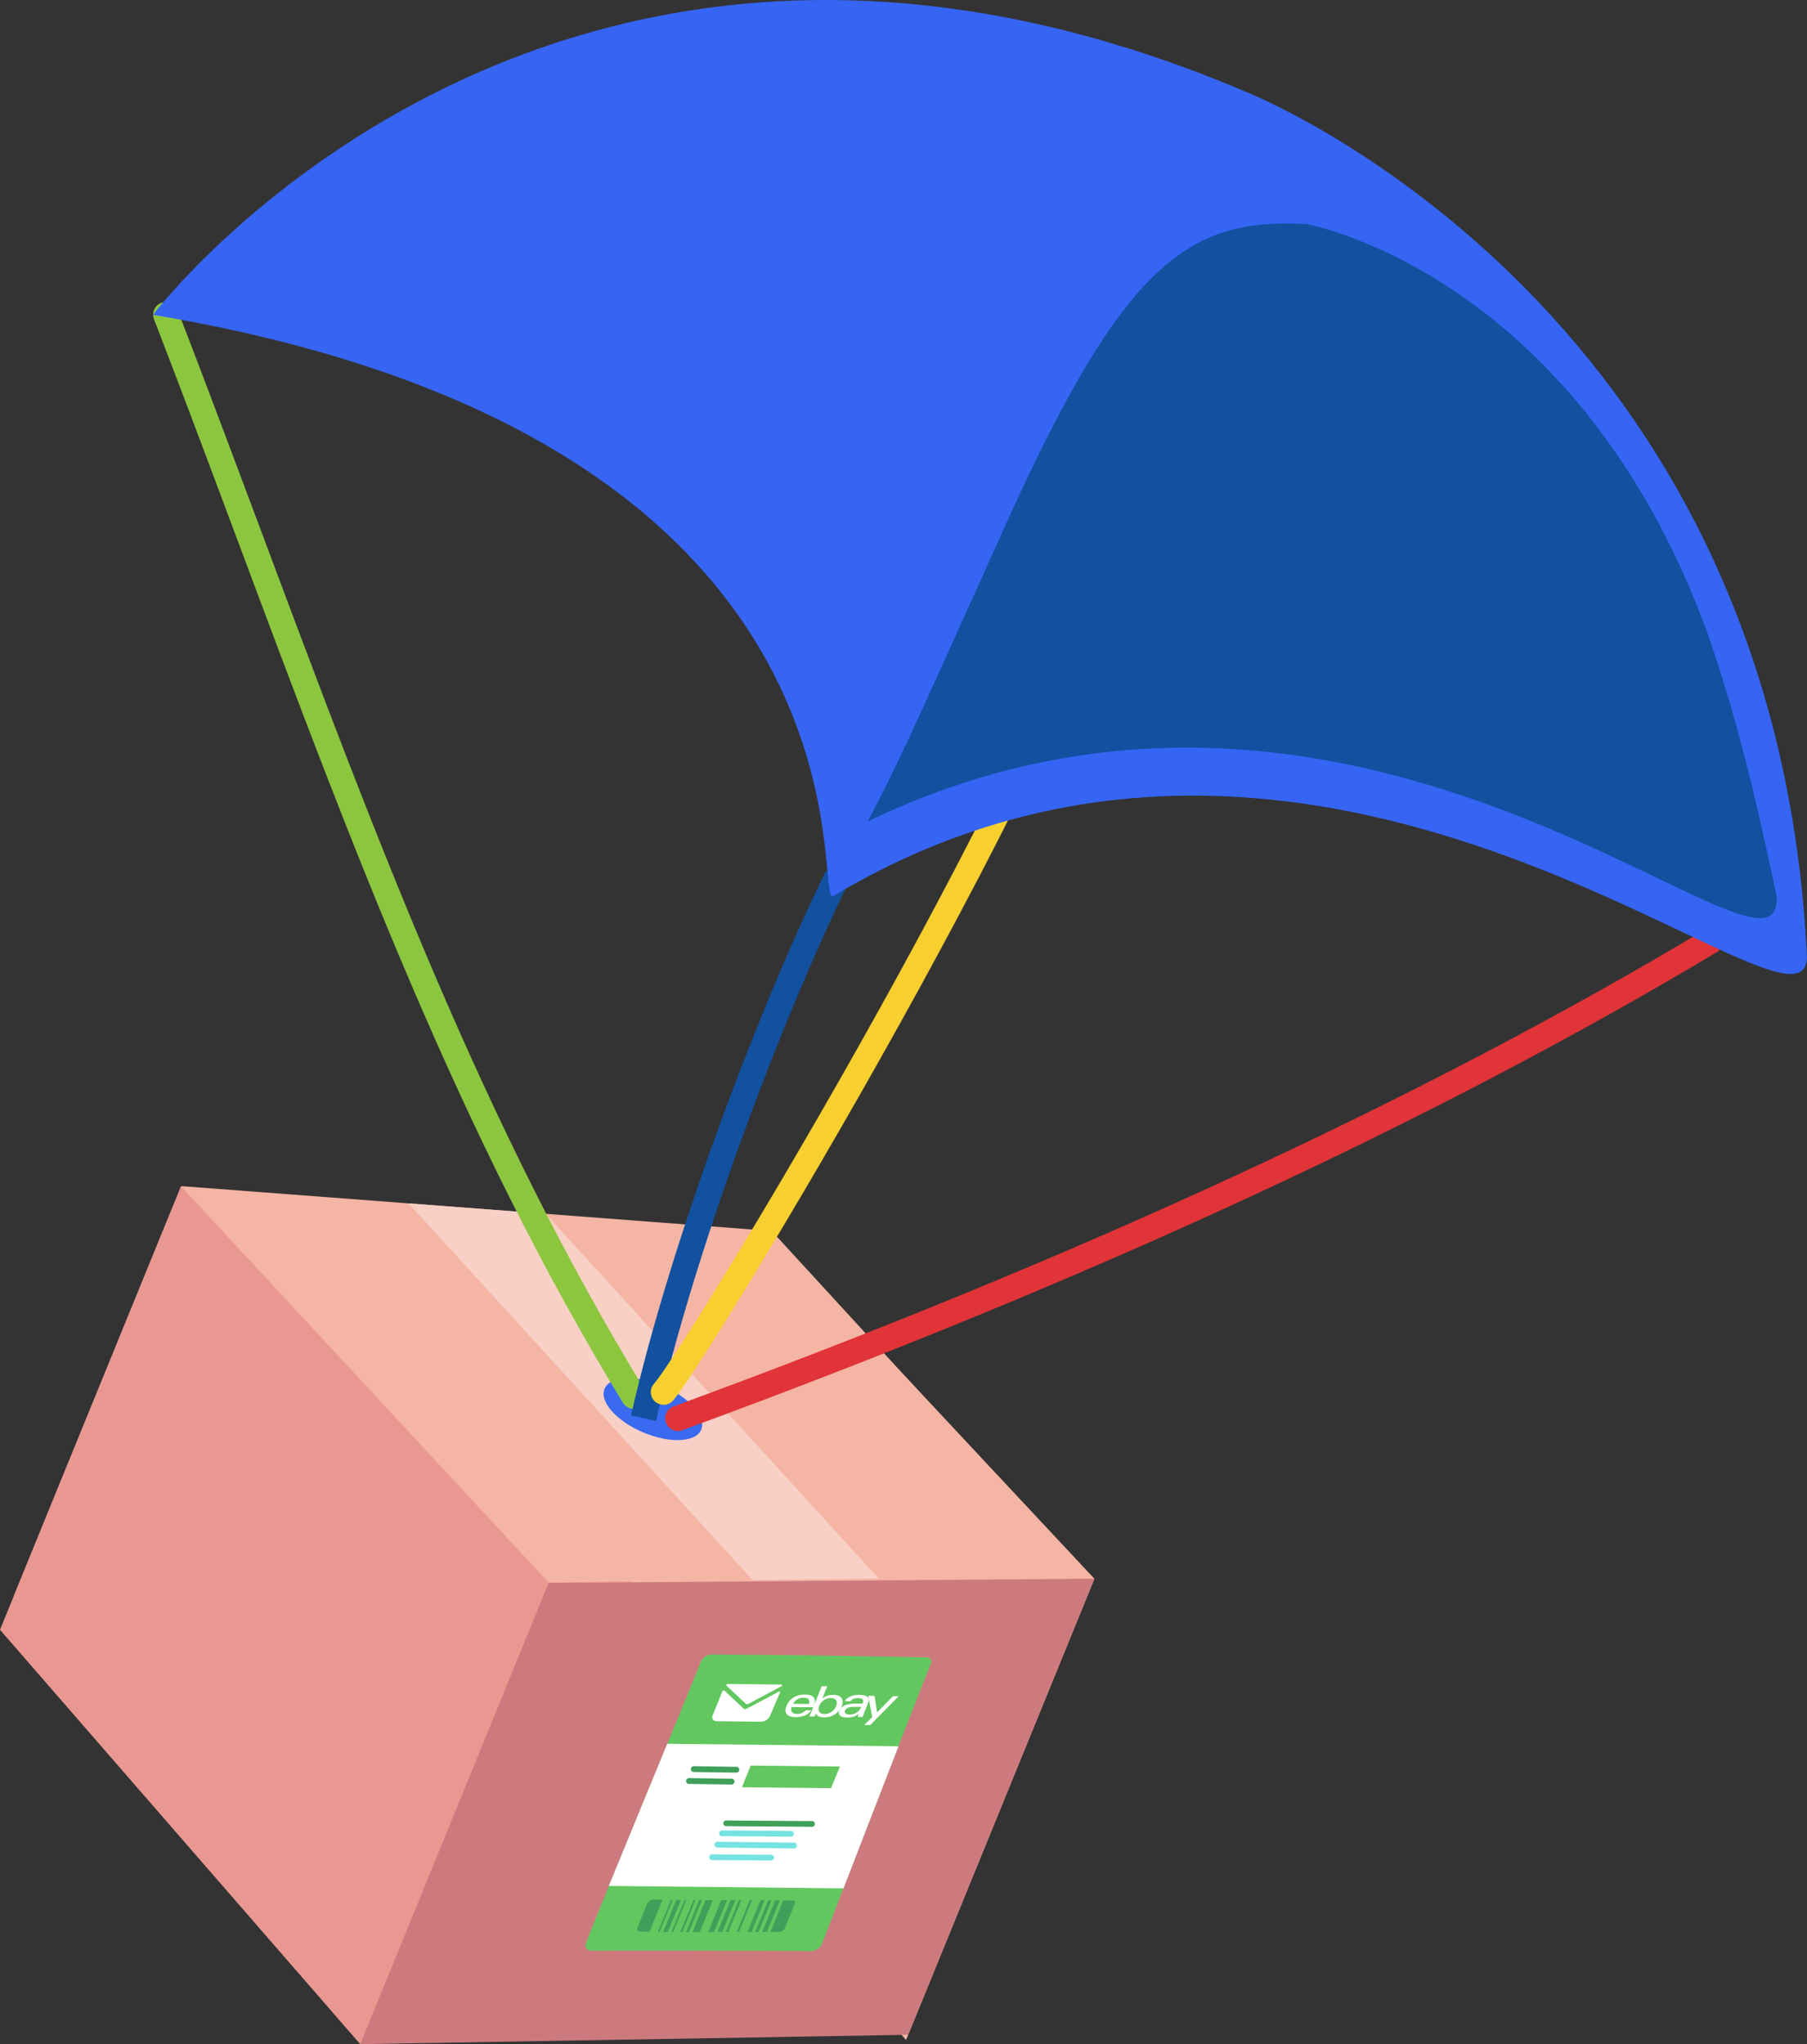 <?xml version="1.0" encoding="UTF-8" standalone="no" ?><svg width="358" height="405" viewBox="0 0 358 405" fill="none" xmlns="http://www.w3.org/2000/svg"><rect x="0" y="0" width="358" height="405" fill="#333333" stroke="none"/><path d="M153.03 244.537L35.844 235.097L2.686 316.327L14.822 335.934L114.763 338.233L153.03 244.537Z" fill="#F39B98"/><path d="M71.366 405L0 322.903L35.844 235.117L108.684 313.624C108.684 313.624 72.214 405.363 71.366 405.02V405Z" fill="#E99891"/><path d="M108.684 313.503L35.844 234.996L152.889 243.892L215.652 312.293L108.684 313.503Z" fill="#F5B5A4"/><path d="M216.823 312.797L153.03 244.537L117.186 332.323L179.505 404.173L216.823 312.797Z" fill="#F5B5A4"/><path d="M71.366 405L179.929 403.144L216.823 312.777L108.684 313.624L71.366 405Z" fill="#CD7A7F"/><path d="M138.875 329.176C139.177 328.409 140.106 327.804 140.955 327.804C145.155 327.824 157.191 327.905 167.792 328.087C176.718 328.248 181.444 328.329 183.544 328.369C184.311 328.369 184.715 328.954 184.412 329.64C182.635 333.815 165.672 377.849 162.845 385.131C162.522 385.958 161.472 386.624 160.563 386.583C158.2 386.462 119.024 386.422 117.287 386.483C116.338 386.523 115.773 385.837 116.075 385.01C118.115 379.503 136.956 334.158 138.875 329.176Z" fill="#62C75F"/><path d="M167.106 374.158C170.276 365.969 174.497 355.016 178.011 345.979L132.19 345.495C128.475 354.552 123.951 365.505 120.619 373.654L167.106 374.138V374.158Z" fill="white"/><path d="M145.902 351.203L137.441 351.082C137.118 351.082 136.875 350.82 136.875 350.497C136.875 350.194 137.138 349.932 137.441 349.932L145.902 350.053C146.225 350.053 146.467 350.315 146.467 350.638C146.467 350.941 146.205 351.203 145.902 351.203Z" fill="#3FA059"/><path d="M144.953 353.563L136.492 353.442C136.169 353.442 135.926 353.18 135.926 352.857C135.926 352.555 136.189 352.292 136.492 352.292L144.953 352.414C145.276 352.414 145.518 352.676 145.518 352.998C145.518 353.301 145.256 353.563 144.953 353.563Z" fill="#3FA059"/><path d="M157.332 366.231L142.126 366.049C141.803 366.049 141.56 365.787 141.56 365.464C141.56 365.162 141.823 364.899 142.126 364.899L157.332 365.081C157.655 365.081 157.897 365.343 157.897 365.666C157.897 365.968 157.635 366.231 157.332 366.231Z" fill="#75E3E1"/><path d="M156.726 363.891L143.034 363.79C142.711 363.79 142.469 363.528 142.469 363.225C142.469 362.902 142.732 362.66 143.034 362.66L156.726 362.761C157.049 362.761 157.291 363.023 157.291 363.326C157.291 363.649 157.029 363.891 156.726 363.891Z" fill="#75E3E1"/><path d="M137.4 376.417L134.795 382.771H135.199L137.784 376.417C137.643 376.417 137.521 376.417 137.38 376.417H137.4ZM142.893 376.457L140.308 382.791C140.692 382.791 141.076 382.791 141.459 382.791L144.044 376.477C143.66 376.477 143.277 376.477 142.893 376.477V376.457ZM139.783 376.457L137.198 382.811C137.683 382.811 138.147 382.811 138.632 382.811L141.217 376.477C140.732 376.477 140.268 376.477 139.783 376.477V376.457ZM138.511 376.457L135.926 382.811H136.492L139.076 376.457H138.511ZM133.987 376.417L131.382 382.771C131.685 382.771 131.988 382.771 132.311 382.771L134.916 376.417C134.593 376.417 134.29 376.417 133.987 376.417ZM132.937 376.417L130.332 382.771H130.676L133.281 376.417H132.937ZM135.623 376.417L133.018 382.771H133.382L135.987 376.417C135.866 376.417 135.744 376.417 135.623 376.417ZM152.182 376.518L149.618 382.771H150.284L152.849 376.518C152.627 376.518 152.404 376.518 152.182 376.518ZM144.751 376.457L142.166 382.771C142.469 382.771 142.792 382.771 143.095 382.771L145.68 376.457H144.751ZM153.556 376.518L151.011 382.771C151.354 382.771 151.657 382.771 151.94 382.771L154.484 376.538H153.556V376.518ZM157.089 376.538C156.585 376.538 155.918 376.538 155.171 376.538L152.627 382.771C153.414 382.771 153.879 382.771 153.879 382.771C155.292 382.912 155.575 381.823 155.575 381.823L157.453 377.204C157.453 377.204 157.816 376.558 157.069 376.558L157.089 376.538ZM129.403 376.356C128.919 376.356 128.374 376.72 128.192 377.163L126.314 381.863C126.132 382.307 126.374 382.67 126.859 382.69C127.364 382.69 127.99 382.69 128.676 382.71L131.281 376.356C130.514 376.356 129.888 376.356 129.424 376.356H129.403ZM150.668 376.498L148.103 382.771C148.386 382.771 148.648 382.771 148.911 382.771L151.476 376.498H150.668ZM146.387 376.457L143.802 382.771C143.963 382.771 144.125 382.771 144.286 382.771L146.871 376.457C146.71 376.457 146.548 376.457 146.387 376.457ZM148.547 376.457L145.983 382.751H146.427L148.992 376.457C148.85 376.457 148.689 376.457 148.547 376.457Z" fill="#3FA059"/><path d="M152.788 368.611L141.096 368.53C140.773 368.53 140.531 368.268 140.531 367.965C140.531 367.642 140.732 367.421 141.096 367.4L152.788 367.481C153.111 367.481 153.354 367.743 153.354 368.046C153.354 368.369 153.091 368.611 152.788 368.611Z" fill="#75E3E1"/><path d="M160.886 361.934L143.862 361.813C143.539 361.813 143.297 361.551 143.297 361.248C143.297 360.926 143.58 360.664 143.862 360.684L160.886 360.805C161.209 360.805 161.451 361.067 161.451 361.369C161.451 361.692 161.189 361.934 160.886 361.934Z" fill="#3FA059"/><path d="M148.729 349.811L166.399 349.993L164.642 354.289L146.992 354.108L148.729 349.811Z" fill="#62C75F"/><path d="M169.307 338.172C168.318 338.172 167.651 338.334 167.429 338.898C167.288 339.261 167.429 339.665 168.277 339.685C169.408 339.685 170.216 339.161 170.579 338.273L170.62 338.172C170.236 338.172 169.731 338.172 169.307 338.172ZM171.205 339.382C171.084 339.665 170.983 339.927 170.923 340.169H169.933C169.994 339.947 170.054 339.746 170.135 339.564C169.348 340.149 168.641 340.31 167.752 340.29C166.44 340.29 165.975 339.645 166.278 338.939C166.702 337.91 167.813 337.547 169.489 337.527C169.953 337.527 170.458 337.527 170.882 337.527L170.923 337.426C171.205 336.74 170.822 336.437 169.953 336.437C169.307 336.437 168.742 336.659 168.52 337.063H167.389C167.914 336.034 169.226 335.792 170.297 335.792C171.569 335.792 172.478 336.216 171.993 337.406L171.205 339.342V339.382Z" fill="white"/><path d="M160.26 337.588C160.583 336.7 159.998 336.357 159.23 336.357C158.402 336.357 157.574 336.72 157.11 337.567L160.26 337.608V337.588ZM156.827 338.193C156.524 339.06 156.989 339.564 157.918 339.584C158.564 339.584 159.21 339.363 159.614 338.858H160.725C160.099 339.887 158.725 340.21 157.675 340.21C155.757 340.21 155.292 339.242 155.817 337.991C156.383 336.599 157.635 335.712 159.533 335.732C161.048 335.732 161.855 336.458 161.229 337.991L161.128 338.253L156.827 338.213V338.193Z" fill="white"/><path d="M163.33 339.605C164.319 339.605 165.268 338.979 165.652 338.031C166.036 337.063 165.632 336.438 164.622 336.418C163.612 336.397 162.684 337.043 162.3 337.991C161.916 338.939 162.34 339.584 163.33 339.605ZM162.825 334.078H163.895L162.926 336.478C163.673 335.933 164.461 335.772 165.167 335.792C166.359 335.792 167.389 336.539 166.763 338.072C166.238 339.363 164.804 340.29 163.31 340.27C162.542 340.27 161.896 340.008 161.654 339.504C161.573 339.705 161.472 339.887 161.371 340.089H160.321C160.462 339.786 160.624 339.403 160.765 339.1L162.805 334.078H162.825Z" fill="white"/><path d="M178.051 336.055L172.397 341.783H171.205L172.801 340.19L172.013 335.994H173.265L173.77 339.282L176.92 336.055H178.051Z" fill="white"/><path d="M154.888 333.755L144.165 333.634C143.984 333.634 143.822 333.856 143.923 333.957L147.76 337.567C147.881 337.688 148.103 337.688 148.305 337.567L154.848 334.078C155.03 333.977 155.05 333.755 154.848 333.755H154.888Z" fill="white"/><path d="M147.861 338.555C147.861 338.555 147.659 338.636 147.578 338.636C147.497 338.636 147.417 338.616 147.356 338.555L143.519 334.945C143.418 334.844 143.176 334.945 143.115 335.106L141.197 339.846C140.934 340.492 141.278 341.016 141.964 341.016L150.829 341.117C151.516 341.117 152.283 340.613 152.546 339.988L154.545 335.328C154.606 335.167 154.444 335.066 154.262 335.167L147.861 338.576V338.555Z" fill="white"/><path d="M80.958 238.425L149.093 313.039L174.093 312.757L108.099 240.483L80.958 238.425Z" fill="#F8D0C5"/><path d="M138.922 283.259C139.999 280.726 136.586 276.855 131.3 274.612C126.013 272.369 120.854 272.605 119.777 275.137C118.701 277.67 122.113 281.541 127.4 283.784C132.687 286.026 137.846 285.791 138.922 283.259Z" fill="#396AEF"/><path d="M125.566 279.131C124.718 279.131 123.89 278.707 123.406 277.921C91.176 225.092 69.831 168.007 47.254 107.554C41.842 93.071 36.248 78.083 30.513 63.257C30.008 61.966 30.654 60.494 31.947 60.01C33.239 59.505 34.714 60.151 35.198 61.462C40.933 76.308 46.527 91.296 51.959 105.799C74.455 166.01 95.7 222.873 127.687 275.298C128.414 276.488 128.03 278.042 126.839 278.768C126.435 279.01 125.97 279.131 125.526 279.131H125.566Z" fill="#8CC63F"/><path d="M134.311 283.528C133.281 283.528 132.311 282.903 131.948 281.874C131.463 280.563 132.13 279.131 133.442 278.647C213.209 249.419 281.889 217.669 337.584 184.306C338.775 183.6 340.33 183.983 341.037 185.173C341.744 186.363 341.36 187.916 340.169 188.622C284.191 222.147 215.228 254.018 135.159 283.367C134.876 283.468 134.573 283.528 134.29 283.528H134.311Z" fill="#E03438"/><path d="M129.949 281.531L125.021 280.422C133.139 244.719 150.991 198.183 163.652 172.525L168.176 174.764C155.635 200.16 137.986 246.231 129.949 281.551V281.531Z" fill="#1250A0"/><path d="M131.463 278.324C130.857 278.324 130.252 278.102 129.767 277.679C128.737 276.751 128.656 275.157 129.585 274.128C135.542 267.553 211.553 142.833 221.145 97.407C221.428 96.056 222.761 95.168 224.134 95.471C225.487 95.753 226.375 97.085 226.072 98.456C216.339 144.507 139.359 270.881 133.321 277.517C132.816 278.062 132.15 278.344 131.463 278.344V278.324Z" fill="#F7CF2F"/><path d="M30.311 62.37C30.311 62.37 108.159 -40.625 246.61 18.094C246.61 18.094 351.457 59.001 357.96 188.985C359.656 212.969 264.623 118.244 165.248 177.427C160.28 181.421 179.404 87.423 30.311 62.37Z" fill="#3665F3"/><path d="M351.962 177.427C347.519 156.55 344.086 142.289 338.351 125.607C312.24 53.878 258.827 44.397 258.827 44.397C235.624 43.106 222.841 51.921 199.739 102.874C184.856 135.733 178.919 149.591 171.912 162.742C271.63 114.856 353.82 202.097 351.962 177.407V177.427Z" fill="#1250A0"/></svg>